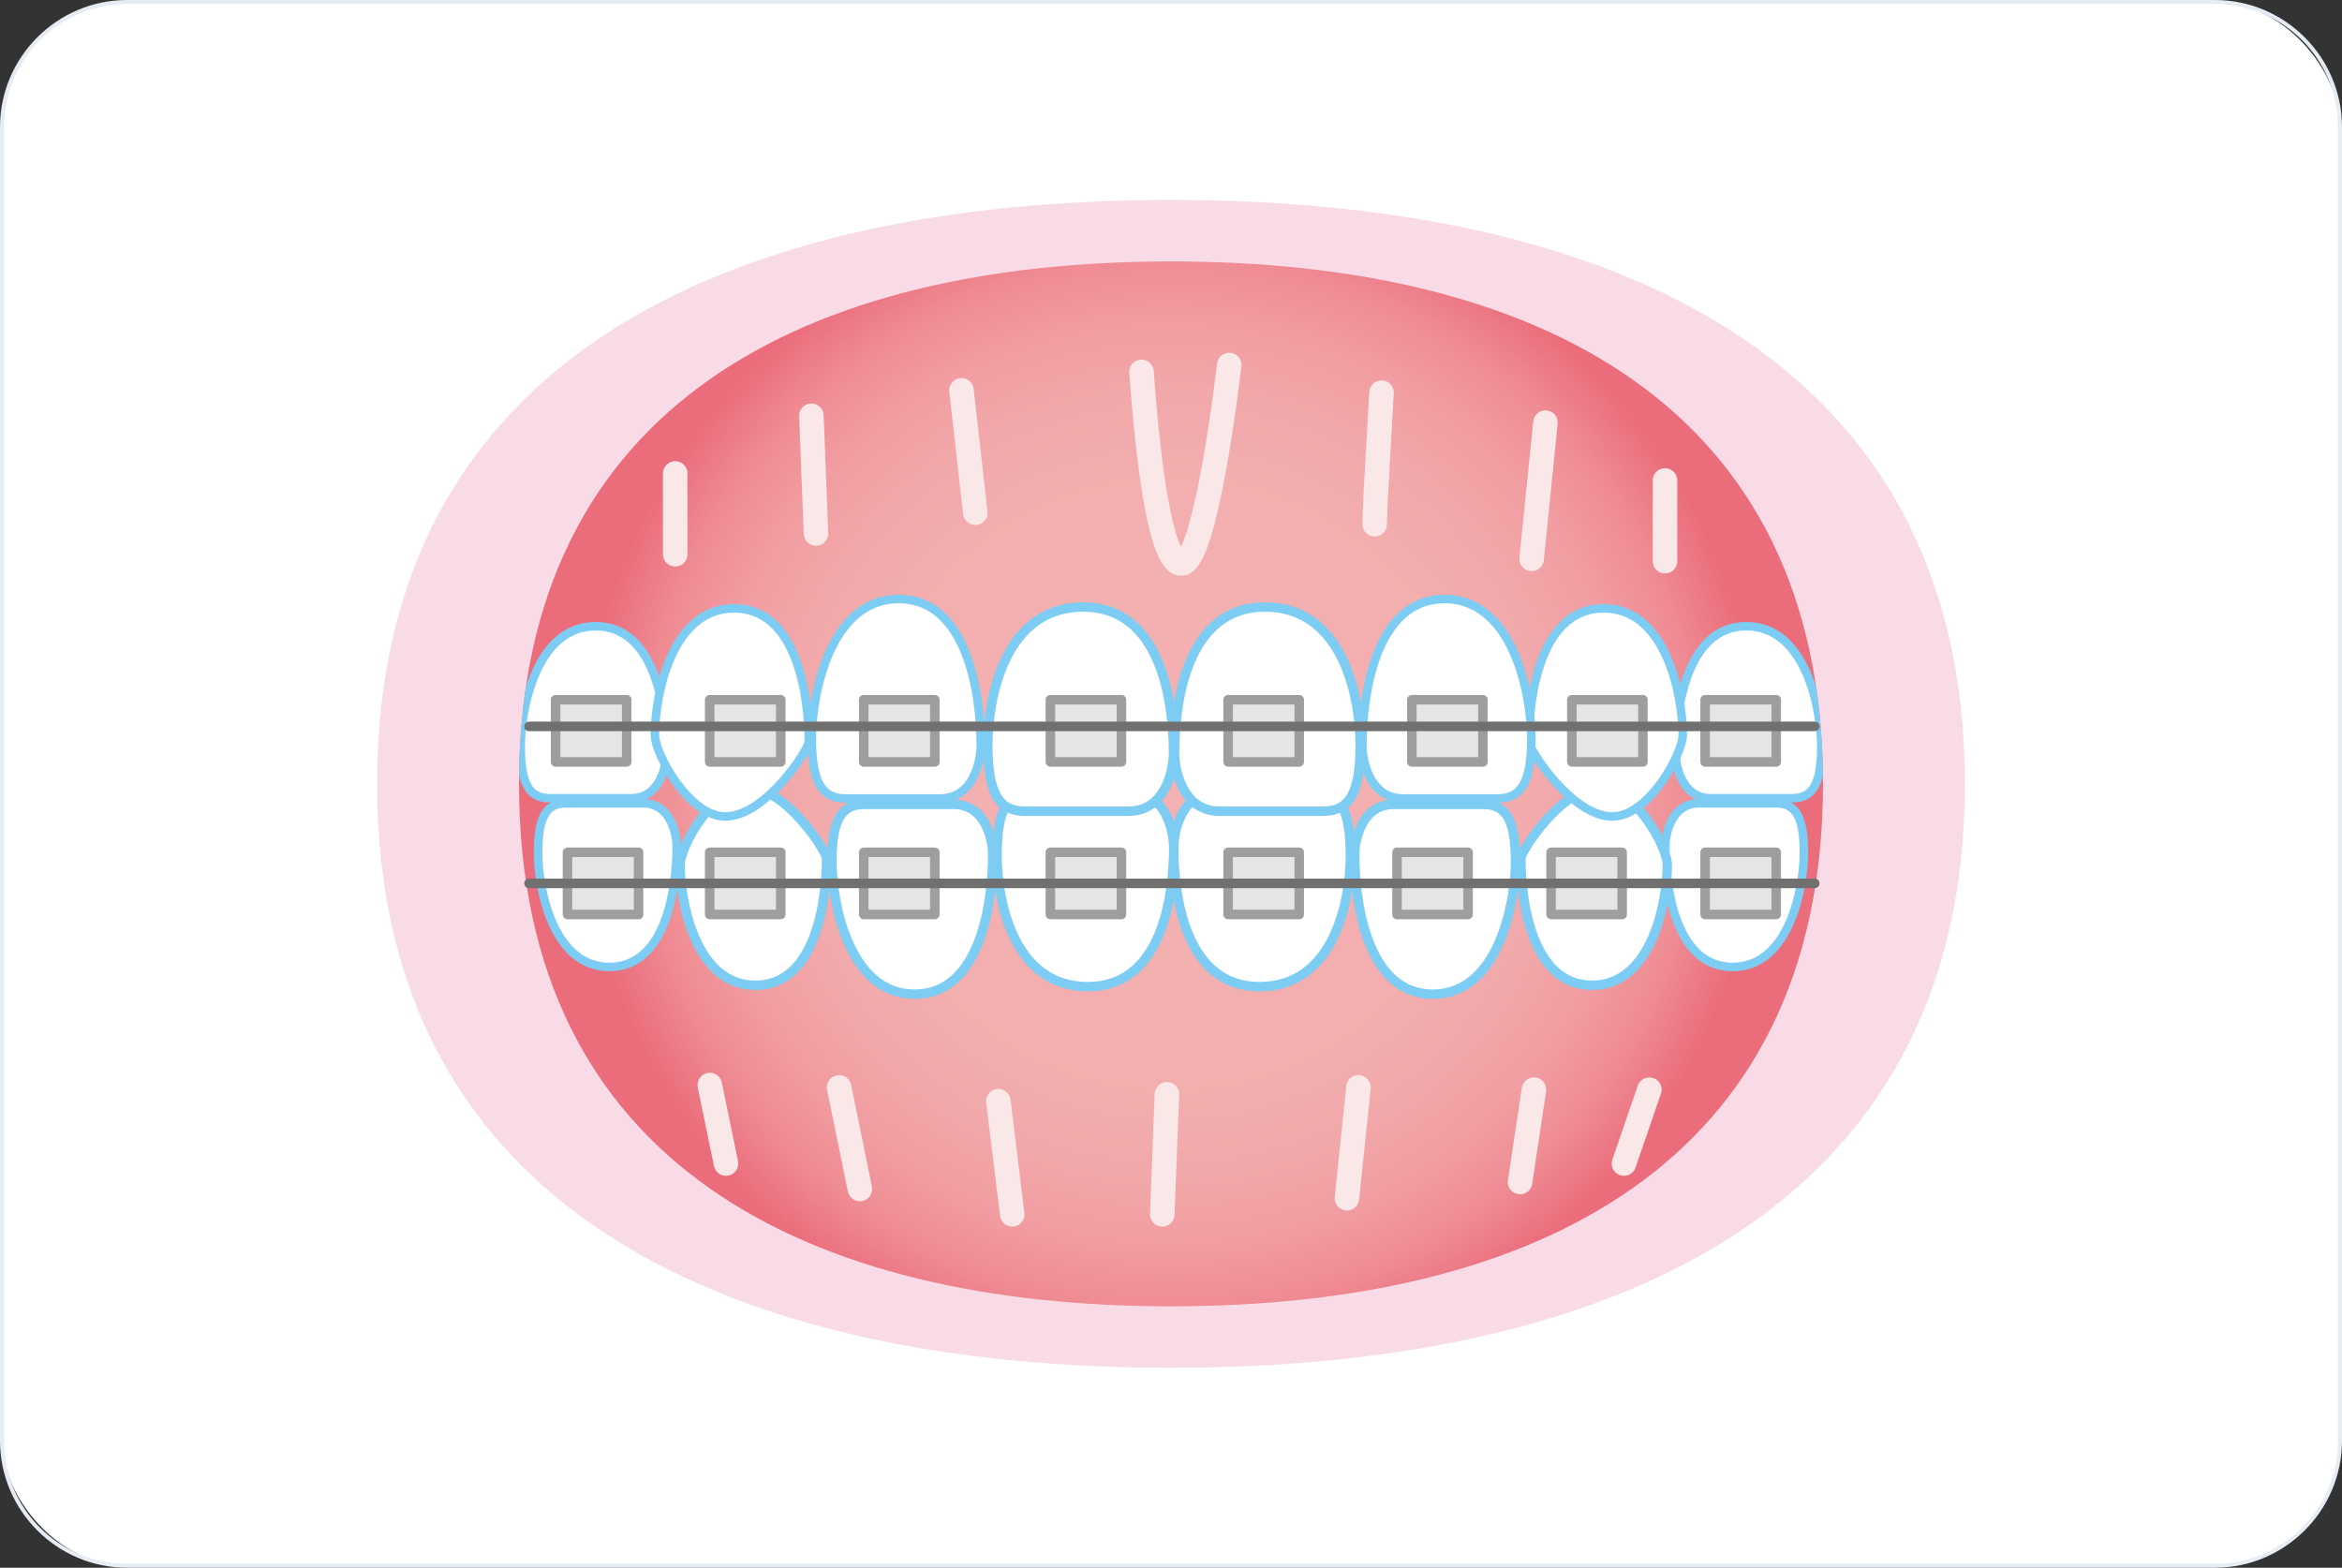 <svg xmlns="http://www.w3.org/2000/svg" xmlns:xlink="http://www.w3.org/1999/xlink" viewBox="0 0 590 395"><rect x="0" y="0" width="590" height="395" fill="#333333" stroke="none"/><defs><clipPath id="clippath"><path d="M295,329.13c90.72,0,164.25-35.22,164.25-131.63,0-96.41-73.54-131.63-164.25-131.63-90.72,0-164.25,35.22-164.25,131.63s73.54,131.63,164.25,131.63Z" style="fill:none;"></path></clipPath><radialGradient id="_&#x540D;&#x79F0;&#x672A;&#x8A2D;&#x5B9A;&#x30B0;&#x30E9;&#x30C7;&#x30FC;&#x30B7;&#x30E7;&#x30F3;_9" cx="295" cy="197.5" fx="295" fy="197.5" r="148.84" gradientUnits="userSpaceOnUse"><stop offset="0" stop-color="#f4b1b1"></stop><stop offset=".49" stop-color="#f3afaf"></stop><stop offset=".66" stop-color="#f2a8aa"></stop><stop offset=".79" stop-color="#f19ca0"></stop><stop offset=".89" stop-color="#ef8b93"></stop><stop offset=".97" stop-color="#ec7582"></stop><stop offset="1" stop-color="#eb6d7b"></stop></radialGradient></defs><g style="isolation:isolate;"><g id="_&#x30EC;&#x30A4;&#x30E4;&#x30FC;_2"><g id="base"><rect x=".5" y=".5" width="589" height="394" rx="31.5" ry="31.5" style="fill:#fff;"></rect><path d="M558,1c17.09,0,31,13.91,31,31v331c0,17.09-13.91,31-31,31H32c-17.09,0-31-13.91-31-31V32C1,14.91,14.91,1,32,1h526M558,0H32C14.4,0,0,14.4,0,32v331c0,17.6,14.4,32,32,32h526c17.6,0,32-14.4,32-32V32c0-17.6-14.4-32-32-32h0Z" style="fill:#e5ecf4;"></path><path d="M295,344.62c110.46,0,200-39.37,200-147.12,0-107.75-89.54-147.12-200-147.12-110.46,0-200,39.37-200,147.12s89.54,147.12,200,147.12Z" style="fill:#f9dbe8;"></path><g style="clip-path:url(#clippath);"><path d="M295,329.13c90.72,0,164.25-35.22,164.25-131.63,0-96.41-73.54-131.63-164.25-131.63-90.72,0-164.25,35.22-164.25,131.63s73.54,131.63,164.25,131.63Z" style="fill:url(#_&#x540D;&#x79F0;&#x672A;&#x8A2D;&#x5B9A;&#x30B0;&#x30E9;&#x30C7;&#x30FC;&#x30B7;&#x30E7;&#x30F3;_9);"></path><path d="M436.48,243.63c14.43,0,17.96-20.27,17.96-28.76,0-8.98-2-12.47-6.98-12.47-4.99,0-12.47,0-19.46,0-6.98,0-8.48,7.75-8.48,10.98,0,9.98,2.54,30.25,16.96,30.25Z" style="fill:#fff; stroke:#7dccf3; stroke-linecap:round; stroke-linejoin:round; stroke-width:2.15px;"></path><path d="M439.94,157.78c15.17,0,18.88,21.31,18.88,30.23,0,9.44-2.1,13.11-7.34,13.11-5.24,0-13.11,0-20.45,0-7.34,0-8.92-8.15-8.92-11.54,0-10.49,2.66-31.8,17.83-31.8Z" style="fill:#fff; stroke:#7dccf3; stroke-linecap:round; stroke-linejoin:round; stroke-width:2.15px;"></path><path d="M317.3,248.59c19.07,0,22.89-22.25,22.89-33.06,0-11.44-2.54-15.89-8.9-15.89h-24.79c-8.9,0-10.81,9.88-10.81,13.99,0,12.71,3.18,34.96,21.61,34.96Z" style="fill:#fff; stroke:#7dccf3; stroke-linecap:round; stroke-linejoin:round; stroke-width:2.37px;"></path><path d="M360.96,250.49c16.73,0,20.83-23.51,20.83-33.35,0-10.42-2.31-14.47-8.1-14.47h-22.57c-8.1,0-9.84,8.99-9.84,12.73,0,11.57,2.94,35.09,19.67,35.09Z" style="fill:#fff; stroke:#7dccf3; stroke-linecap:round; stroke-linejoin:round; stroke-width:2.37px;"></path><path d="M401.06,248.25c15.24,0,18.97-21.42,18.97-30.38,0-4.5-8.31-19.7-17.04-19.51-9.67.21-19.85,16.14-19.85,17.93,0,10.54,2.68,31.96,17.92,31.96Z" style="fill:#fff; stroke:#7dccf3; stroke-linecap:round; stroke-linejoin:round; stroke-width:2.37px;"></path><path d="M274.07,248.59c-19.07,0-22.89-22.25-22.89-33.06,0-11.44,2.54-15.89,8.9-15.89,6.36,0,15.89,0,24.79,0,8.9,0,10.81,9.88,10.81,13.99,0,12.71-3.18,34.96-21.61,34.96Z" style="fill:#fff; stroke:#7dccf3; stroke-linecap:round; stroke-linejoin:round; stroke-width:2.37px;"></path><path d="M230.41,250.49c-16.73,0-20.83-23.51-20.83-33.35,0-10.42,2.31-14.47,8.1-14.47,5.79,0,14.47,0,22.57,0,8.1,0,9.84,8.99,9.84,12.73,0,11.57-2.94,35.09-19.67,35.09Z" style="fill:#fff; stroke:#7dccf3; stroke-linecap:round; stroke-linejoin:round; stroke-width:2.37px;"></path><path d="M190.31,248.25c-15.24,0-18.97-21.42-18.97-30.38,0-4.5,8.31-19.7,17.04-19.51,9.67.21,19.85,16.14,19.85,17.93,0,10.54-2.68,31.96-17.92,31.96Z" style="fill:#fff; stroke:#7dccf3; stroke-linecap:round; stroke-linejoin:round; stroke-width:2.37px;"></path><path d="M403.98,153.28c16.02,0,19.94,22.51,19.94,31.93,0,4.73-8.73,20.71-17.91,20.51-10.16-.22-20.87-16.97-20.87-18.85,0-11.08,2.81-33.59,18.84-33.59Z" style="fill:#fff; stroke:#7dccf3; stroke-linecap:round; stroke-linejoin:round; stroke-width:2.15px;"></path><path d="M226.41,150.92c-17.59,0-21.9,24.72-21.9,35.06,0,10.95,2.43,15.21,8.51,15.21,6.08,0,15.21,0,23.72,0,8.51,0,10.34-9.45,10.34-13.38,0-12.16-3.09-36.88-20.68-36.88Z" style="fill:#fff; stroke:#7dccf3; stroke-linecap:round; stroke-linejoin:round; stroke-width:2.15px;"></path><path d="M153.52,243.63c-14.43,0-17.96-20.27-17.96-28.76,0-8.98,2-12.47,6.98-12.47,4.99,0,12.47,0,19.46,0,6.98,0,8.48,7.75,8.48,10.98,0,9.98-2.54,30.25-16.96,30.25Z" style="fill:#fff; stroke:#7dccf3; stroke-linecap:round; stroke-linejoin:round; stroke-width:2.15px;"></path><path d="M150.06,157.78c-15.17,0-18.88,21.31-18.88,30.23,0,9.44,2.1,13.11,7.34,13.11,5.24,0,13.11,0,20.45,0,7.34,0,8.92-8.15,8.92-11.54,0-10.49-2.66-31.8-17.83-31.8Z" style="fill:#fff; stroke:#7dccf3; stroke-linecap:round; stroke-linejoin:round; stroke-width:2.15px;"></path><path d="M184.92,153.28c-16.02,0-19.94,22.51-19.94,31.93,0,4.73,8.73,20.71,17.91,20.51,10.16-.22,20.87-16.97,20.87-18.85,0-11.08-2.81-33.59-18.84-33.59Z" style="fill:#fff; stroke:#7dccf3; stroke-linecap:round; stroke-linejoin:round; stroke-width:2.15px;"></path><path d="M318.61,152.93c20.05,0,24.06,23.39,24.06,34.75,0,12.03-2.67,16.71-9.35,16.71h-26.06c-9.35,0-11.36-10.38-11.36-14.7,0-13.36,3.34-36.75,22.72-36.75Z" style="fill:#fff; stroke:#7dccf3; stroke-linecap:round; stroke-linejoin:round; stroke-width:2.37px;"></path><path d="M272.92,152.93c-20.05,0-24.06,23.39-24.06,34.75,0,12.03,2.67,16.71,9.35,16.71,6.68,0,16.71,0,26.06,0,9.35,0,11.36-10.38,11.36-14.7,0-13.36-3.34-36.75-22.72-36.75Z" style="fill:#fff; stroke:#7dccf3; stroke-linecap:round; stroke-linejoin:round; stroke-width:2.37px;"></path><path d="M363.88,150.92c17.59,0,21.9,24.72,21.9,35.06,0,10.95-2.43,15.21-8.51,15.21h-23.72c-8.51,0-10.34-9.45-10.34-13.38,0-12.16,3.09-36.88,20.68-36.88Z" style="fill:#fff; stroke:#7dccf3; stroke-linecap:round; stroke-linejoin:round; stroke-width:2.15px;"></path></g><g style="mix-blend-mode:multiply;"><path d="M287.57,93.7c.58,8.14,3.49,47.68,9.89,48.27,6.4.58,12.21-50.01,12.21-50.01" style="fill:none; stroke:#fae7e8; stroke-linecap:round; stroke-linejoin:round; stroke-width:6.18px;"></path><line x1="245.7" y1="129.17" x2="242.21" y2="98.35" style="fill:none; stroke:#fae7e8; stroke-linecap:round; stroke-linejoin:round; stroke-width:6.18px;"></line><line x1="205.57" y1="134.41" x2="204.41" y2="104.75" style="fill:none; stroke:#fae7e8; stroke-linecap:round; stroke-linejoin:round; stroke-width:6.18px;"></line><path d="M346.3,132.08c0-4.07,1.74-33.15,1.74-33.15" style="fill:none; stroke:#fae7e8; stroke-linecap:round; stroke-linejoin:round; stroke-width:6.18px;"></path><line x1="385.85" y1="140.8" x2="389.33" y2="106.49" style="fill:none; stroke:#fae7e8; stroke-linecap:round; stroke-linejoin:round; stroke-width:6.18px;"></line><line x1="170.1" y1="139.64" x2="170.1" y2="119.29" style="fill:none; stroke:#fae7e8; stroke-linecap:round; stroke-linejoin:round; stroke-width:6.18px;"></line><line x1="419.45" y1="141.4" x2="419.45" y2="121.05" style="fill:none; stroke:#fae7e8; stroke-linecap:round; stroke-linejoin:round; stroke-width:6.18px;"></line><line x1="251.51" y1="277.46" x2="255" y2="305.96" style="fill:none; stroke:#fae7e8; stroke-linecap:round; stroke-linejoin:round; stroke-width:6.18px;"></line><line x1="293.97" y1="275.72" x2="292.8" y2="305.96" style="fill:none; stroke:#fae7e8; stroke-linecap:round; stroke-linejoin:round; stroke-width:6.18px;"></line><line x1="342.23" y1="273.97" x2="339.32" y2="301.89" style="fill:none; stroke:#fae7e8; stroke-linecap:round; stroke-linejoin:round; stroke-width:6.18px;"></line><line x1="386.43" y1="274.55" x2="382.94" y2="297.81" style="fill:none; stroke:#fae7e8; stroke-linecap:round; stroke-linejoin:round; stroke-width:6.18px;"></line><line x1="211.39" y1="273.97" x2="216.62" y2="299.56" style="fill:none; stroke:#fae7e8; stroke-linecap:round; stroke-linejoin:round; stroke-width:6.18px;"></line><line x1="178.82" y1="273.39" x2="182.89" y2="293.16" style="fill:none; stroke:#fae7e8; stroke-linecap:round; stroke-linejoin:round; stroke-width:6.18px;"></line><line x1="415.5" y1="274.55" x2="409.11" y2="293.16" style="fill:none; stroke:#fae7e8; stroke-linecap:round; stroke-linejoin:round; stroke-width:6.18px;"></line></g><rect x="264.61" y="176.3" width="17.91" height="15.67" style="fill:#e5e5e6; stroke:#9e9e9f; stroke-linecap:round; stroke-linejoin:round; stroke-width:2.4px;"></rect><rect x="264.61" y="214.74" width="17.91" height="15.67" style="fill:#e5e5e6; stroke:#9e9e9f; stroke-linecap:round; stroke-linejoin:round; stroke-width:2.4px;"></rect><rect x="217.59" y="176.3" width="17.91" height="15.67" style="fill:#e5e5e6; stroke:#9e9e9f; stroke-linecap:round; stroke-linejoin:round; stroke-width:2.4px;"></rect><rect x="217.59" y="214.74" width="17.91" height="15.67" style="fill:#e5e5e6; stroke:#9e9e9f; stroke-linecap:round; stroke-linejoin:round; stroke-width:2.4px;"></rect><rect x="178.78" y="176.3" width="17.91" height="15.67" style="fill:#e5e5e6; stroke:#9e9e9f; stroke-linecap:round; stroke-linejoin:round; stroke-width:2.4px;"></rect><rect x="178.78" y="214.74" width="17.91" height="15.67" style="fill:#e5e5e6; stroke:#9e9e9f; stroke-linecap:round; stroke-linejoin:round; stroke-width:2.4px;"></rect><rect x="139.97" y="176.3" width="17.91" height="15.67" style="fill:#e5e5e6; stroke:#9e9e9f; stroke-linecap:round; stroke-linejoin:round; stroke-width:2.4px;"></rect><rect x="142.96" y="214.74" width="17.91" height="15.67" style="fill:#e5e5e6; stroke:#9e9e9f; stroke-linecap:round; stroke-linejoin:round; stroke-width:2.4px;"></rect><rect x="309.4" y="176.3" width="17.91" height="15.67" transform="translate(636.7 368.27) rotate(180)" style="fill:#e5e5e6; stroke:#9e9e9f; stroke-linecap:round; stroke-linejoin:round; stroke-width:2.4px;"></rect><rect x="309.4" y="214.74" width="17.91" height="15.67" transform="translate(636.7 445.15) rotate(180)" style="fill:#e5e5e6; stroke:#9e9e9f; stroke-linecap:round; stroke-linejoin:round; stroke-width:2.4px;"></rect><rect x="355.67" y="176.3" width="17.91" height="15.67" transform="translate(729.25 368.27) rotate(180)" style="fill:#e5e5e6; stroke:#9e9e9f; stroke-linecap:round; stroke-linejoin:round; stroke-width:2.4px;"></rect><rect x="351.94" y="214.74" width="17.91" height="15.67" transform="translate(721.79 445.15) rotate(180)" style="fill:#e5e5e6; stroke:#9e9e9f; stroke-linecap:round; stroke-linejoin:round; stroke-width:2.4px;"></rect><rect x="395.97" y="176.3" width="17.91" height="15.67" transform="translate(809.86 368.27) rotate(180)" style="fill:#e5e5e6; stroke:#9e9e9f; stroke-linecap:round; stroke-linejoin:round; stroke-width:2.4px;"></rect><rect x="390.75" y="214.74" width="17.91" height="15.67" transform="translate(799.41 445.15) rotate(180)" style="fill:#e5e5e6; stroke:#9e9e9f; stroke-linecap:round; stroke-linejoin:round; stroke-width:2.4px;"></rect><rect x="429.56" y="176.3" width="17.91" height="15.67" transform="translate(877.03 368.27) rotate(180)" style="fill:#e5e5e6; stroke:#9e9e9f; stroke-linecap:round; stroke-linejoin:round; stroke-width:2.4px;"></rect><rect x="429.56" y="214.74" width="17.91" height="15.67" transform="translate(877.03 445.15) rotate(180)" style="fill:#e5e5e6; stroke:#9e9e9f; stroke-linecap:round; stroke-linejoin:round; stroke-width:2.4px;"></rect><line x1="133.26" y1="183.02" x2="457.17" y2="183.02" style="fill:none; stroke:#717071; stroke-linecap:round; stroke-linejoin:round; stroke-width:2.4px;"></line><line x1="133.26" y1="222.57" x2="457.17" y2="222.57" style="fill:none; stroke:#717071; stroke-linecap:round; stroke-linejoin:round; stroke-width:2.4px;"></line></g></g></g></svg>